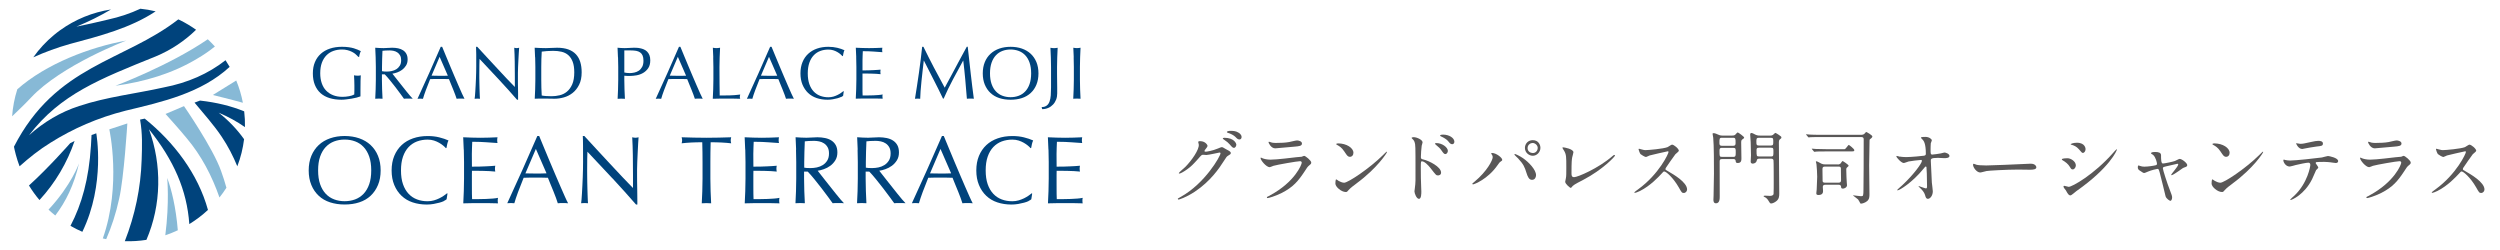 <?xml version="1.0" encoding="UTF-8"?><svg id="_レイヤー_2" xmlns="http://www.w3.org/2000/svg" xmlns:xlink="http://www.w3.org/1999/xlink" viewBox="0 0 650 65"><defs><style>.cls-1{fill:none;}.cls-2{fill:#87b9d6;}.cls-3{fill:#00437c;}.cls-4{fill:#595757;}.cls-5{clip-path:url(#clippath);}</style><clipPath id="clippath"><rect class="cls-1" width="650" height="65"/></clipPath></defs><g id="_レイヤー_2-2"><g class="cls-5"><path class="cls-2" d="M8.04,25.4c7.94-8.49,24.79-14.85,24.79-14.85-9.4,1.69-20.83,6.03-28.33,12.66-.74,2.32-1.18,4.67-1.35,7.03,1.51-1.47,3.01-2.83,4.89-4.84Z"/><path class="cls-2" d="M51.3,15.23c1.63-.94,3.14-1.99,4.57-3.14-.59-.65-1.2-1.28-1.85-1.88-10.08,6.89-24,12.09-24,12.09,7.43-1.02,14.79-3.15,21.28-7.07Z"/><path class="cls-2" d="M47.84,27.59l-4.8,2.04s3.75,4.14,5.48,6.28c3.87,4.58,6.59,9.85,8.54,15.43.64-.8,1.25-1.65,1.81-2.53-.41-1.45-.85-2.89-1.38-4.32-2.09-5.98-9.66-16.91-9.66-16.91Z"/><path class="cls-2" d="M62.99,26.67c.05.01.1.03.16.05-.38-1.99-.96-3.93-1.73-5.79l-6.09,3.77s5.46,1.34,7.66,1.98Z"/><path class="cls-2" d="M33.11,32.09l-4.69,1.54s3.23,14.48-1.69,28.36c.29.07.59.13.88.19,1.37-3.16,2.53-6.64,3.36-10.46,1.26-5.39,2.14-19.62,2.14-19.62Z"/><path class="cls-2" d="M42.99,61.17c1.11-.37,2.19-.81,3.24-1.3-.48-5.93-1.66-10.73-2.76-13.61,0,0,.62,6.26-.49,14.91Z"/><path class="cls-2" d="M12.61,54.5c.56.53,1.15,1.04,1.76,1.53,2.76-3.61,4.91-8.01,6.17-13.56,0,0-1.95,5.62-7.93,12.04Z"/><path class="cls-3" d="M40.46,2.95c-1.31-.32-2.64-.55-3.96-.68-2.59,1.21-5.4,2.16-8.46,2.83-2.7.68-5.44,1.25-8.18,1.83,3.09-1.28,6.12-2.75,9-4.47-4.76.72-9.3,2.57-13.23,5.4-.55.39-1.08.81-1.6,1.24-2.01,1.66-3.82,3.6-5.38,5.8,3.05-1.37,6.23-2.54,9.57-3.48,7.73-2.07,15.66-4.11,22.23-8.46Z"/><path class="cls-3" d="M32.6,28.79c9.69-2.32,19.7-4.58,27.11-11.4-.34-.59-.7-1.16-1.07-1.73-4.49,3.51-9.78,5.86-16.07,7.07-7.26,1.63-14.77,2.44-21.98,4.83-4.85,1.56-9.26,4.21-13.04,7.6,8.14-10.66,18.39-14.62,32.96-20.5,3.98-1.66,7.51-4.03,10.47-6.92-1.3-.92-2.69-1.76-4.16-2.49-.15-.08-.31-.14-.46-.21C32.13,16.08,14.54,16.87,3.63,38.14c.06.29.12.57.18.86.1.43.2.85.32,1.28.27,1,.59,1.99.96,2.96,2.51-2.25,5.14-4.34,8.02-6.12,5.89-3.7,12.37-6.53,19.5-8.33Z"/><path class="cls-3" d="M56.88,29.31c2.42,1.03,4.71,2.27,6.81,3.74.03-1.37-.04-2.74-.2-4.1-3.38-1.38-7.18-2.32-11.48-2.8l-1.43.53c2.42,2.92,5.07,5.88,7.06,8.87,1.65,2.46,2.97,5.03,4.06,7.69.89-2.31,1.47-4.68,1.76-7.05-1.85-2.59-4.07-4.91-6.59-6.88Z"/><path class="cls-3" d="M37.64,30.84l-1.22.25c.64,3.72.53,6.82.41,10.43-.23,7.35-1.74,14.45-4.38,21.19,1.89.06,3.77-.06,5.62-.35,3.93-9.15,4.03-19.49.68-28.73.01.02.02.02.02.02,6.41,8.02,9.83,15.77,10.45,24.61,1.72-1.05,3.35-2.28,4.85-3.68-2.61-9.45-8.88-17.64-16.43-23.73Z"/><path class="cls-3" d="M23.8,35.1s-.15,2.77-.15,2.77c-.55,8.69-2.38,15.23-5.33,20.85.54.31,1.08.6,1.64.88.48.24.96.46,1.45.67,6.05-12.44,3.62-25.61,3.62-25.61l-1.23.45Z"/><path class="cls-3" d="M18.23,37.25s-5.58,6.35-10.7,10.98c.81,1.32,1.72,2.59,2.73,3.78,4.09-4.41,7.22-9.73,9.13-15.36l-1.16.59Z"/><path class="cls-3" d="M80.95,40.52c.46-1.11,1.1-2.04,1.92-2.81.82-.77,1.81-1.35,2.96-1.75,1.15-.4,2.41-.6,3.77-.6s2.65.2,3.8.6c1.15.4,2.14.98,2.96,1.75.82.77,1.47,1.7,1.92,2.81.46,1.11.69,2.37.69,3.79s-.23,2.68-.69,3.78c-.46,1.11-1.1,2.04-1.92,2.81-.82.77-1.81,1.34-2.96,1.71-1.15.38-2.42.56-3.8.56s-2.62-.19-3.77-.56c-1.15-.37-2.14-.94-2.96-1.71-.82-.77-1.47-1.7-1.92-2.81-.46-1.11-.69-2.37-.69-3.78s.23-2.68.69-3.79ZM96,40.72c-.35-1.01-.84-1.84-1.46-2.5-.62-.66-1.36-1.15-2.2-1.46-.84-.32-1.75-.47-2.74-.47s-1.87.16-2.71.47c-.84.32-1.57.8-2.2,1.46-.62.66-1.11,1.49-1.46,2.5-.35,1.01-.52,2.2-.52,3.58s.17,2.58.52,3.58c.35,1.01.84,1.84,1.46,2.5.62.66,1.36,1.15,2.2,1.46.84.32,1.74.47,2.71.47s1.89-.16,2.74-.47c.84-.32,1.57-.8,2.2-1.46.62-.66,1.11-1.49,1.46-2.5.35-1.01.52-2.2.52-3.58s-.17-2.58-.52-3.58Z"/><path class="cls-3" d="M115.43,52.27c-.32.16-.72.3-1.17.42-.46.12-.97.24-1.54.34-.57.1-1.16.15-1.77.15-1.32,0-2.53-.19-3.65-.56-1.12-.37-2.08-.94-2.89-1.71-.81-.77-1.44-1.7-1.9-2.81-.46-1.11-.69-2.37-.69-3.78s.23-2.68.69-3.79c.46-1.11,1.1-2.04,1.92-2.81.82-.77,1.81-1.35,2.96-1.75,1.15-.4,2.41-.6,3.8-.6,1.1,0,2.1.11,3.01.34.91.22,1.71.5,2.41.81-.13.23-.24.55-.33.95-.08.4-.15.73-.2,1l-.15.05c-.17-.2-.4-.42-.7-.67s-.65-.49-1.05-.72c-.4-.23-.85-.43-1.35-.59-.5-.16-1.05-.24-1.65-.24-.98,0-1.9.16-2.74.47-.84.32-1.57.8-2.2,1.46-.62.66-1.11,1.49-1.46,2.5-.35,1.01-.52,2.2-.52,3.58s.17,2.58.52,3.58c.35,1.01.84,1.84,1.46,2.5.62.66,1.36,1.15,2.2,1.46.84.32,1.75.47,2.74.47.6,0,1.15-.08,1.66-.23.51-.15.97-.33,1.4-.54.42-.21.81-.43,1.15-.67.34-.24.63-.45.86-.64l.1.1-.23,1.47c-.15.13-.39.28-.71.44Z"/><path class="cls-3" d="M120.57,38.89c-.04-1.07-.09-2.13-.14-3.2.75.03,1.49.06,2.24.09.74.02,1.49.04,2.24.04s1.49-.01,2.22-.04,1.47-.05,2.22-.09c-.05.25-.08.5-.08.75s.02.5.08.75c-.53-.03-1.02-.07-1.46-.1-.44-.03-.91-.07-1.4-.1s-1.03-.06-1.61-.09c-.58-.02-1.28-.04-2.1-.04-.02.53-.04,1.04-.06,1.52-.02.48-.04,1.03-.04,1.65,0,.65,0,1.28.01,1.9,0,.62.01,1.08.01,1.4.73,0,1.39,0,1.97-.02.58-.02,1.12-.04,1.6-.06.48-.02.93-.05,1.34-.07.41-.02.79-.05,1.16-.09-.05.25-.08.51-.08.77,0,.25.03.5.08.75-.43-.05-.94-.09-1.51-.12-.57-.03-1.15-.05-1.72-.06-.57,0-1.12-.02-1.62-.02-.51,0-.91-.01-1.21-.01,0,.15,0,.31-.01.49s-.01.4-.01.66v2.47c0,.95,0,1.73.01,2.35s.02,1.08.04,1.4h1.75c.63,0,1.25-.01,1.86-.04s1.18-.06,1.72-.1c.54-.04,1.01-.1,1.41-.19-.03.12-.05.25-.06.39,0,.14-.01.27-.01.39,0,.27.02.48.08.65-.75-.03-1.5-.05-2.24-.05h-4.53c-.75,0-1.51.02-2.27.05.05-1.07.1-2.13.14-3.19s.06-2.14.06-3.24v-4.3c0-1.1-.02-2.18-.06-3.25Z"/><path class="cls-3" d="M147.67,52.85c-.23-.03-.45-.05-.66-.05h-1.32c-.21,0-.43.02-.66.05-.12-.38-.27-.84-.47-1.39-.2-.54-.42-1.11-.66-1.7-.24-.59-.49-1.19-.74-1.8-.25-.61-.48-1.19-.7-1.74-.53-.02-1.07-.03-1.62-.04s-1.1-.01-1.65-.01c-.52,0-1.02,0-1.52.01s-1.01.02-1.52.04c-.53,1.3-1.02,2.54-1.45,3.71-.43,1.17-.76,2.14-.97,2.91-.28-.03-.59-.05-.92-.05s-.64.02-.92.05c1.35-2.91,2.66-5.81,3.95-8.69,1.28-2.88,2.57-5.81,3.87-8.79h.48c.4.97.83,2.01,1.3,3.14s.94,2.26,1.42,3.41c.48,1.15.97,2.29,1.45,3.42.48,1.13.94,2.19,1.36,3.16.42.97.81,1.84,1.15,2.61s.62,1.35.84,1.75ZM136.6,45.08c.43,0,.88,0,1.35.02.47.02.92.02,1.35.02.47,0,.93,0,1.4-.01s.93-.02,1.4-.04l-2.77-6.35-2.72,6.35Z"/><path class="cls-3" d="M159.23,46.37c-2.17-2.32-4.33-4.63-6.5-6.93-.02.47-.03,1.09-.05,1.87-.02.78-.02,1.85-.02,3.2,0,.35,0,.78.01,1.3,0,.52.02,1.06.02,1.62,0,.57.02,1.14.04,1.72.02.58.03,1.12.05,1.62.02.5.03.94.05,1.31.02.37.03.63.05.76-.27-.03-.56-.05-.87-.05-.33,0-.64.02-.92.05.03-.17.07-.47.11-.92s.08-.99.11-1.61.07-1.3.11-2.04c.04-.73.07-1.47.1-2.2s.05-1.45.06-2.15c.02-.7.02-1.32.02-1.87,0-1.6,0-2.97-.01-4.12,0-1.15-.03-2.01-.06-2.57h.4c1.02,1.1,2.1,2.28,3.26,3.54,1.16,1.26,2.31,2.5,3.45,3.72,1.14,1.22,2.22,2.38,3.25,3.47,1.02,1.09,1.92,2.02,2.69,2.79v-3.4c0-1.75-.01-3.45-.04-5.11-.02-1.66-.08-3.22-.16-4.68.33.08.62.12.85.12.2,0,.47-.04.8-.12-.03.37-.07.92-.11,1.65s-.08,1.52-.12,2.35c-.04.83-.08,1.65-.11,2.45-.03.8-.05,1.44-.05,1.92v1.5c0,.57,0,1.16.01,1.77s.02,1.24.03,1.86c0,.62.02,1.21.02,1.75,0,.54.01,1.01.01,1.41v.82h-.35c-1.92-2.21-3.96-4.48-6.12-6.81Z"/><path class="cls-3" d="M182.57,36.99c-.43,0-.89,0-1.36.01-.47,0-.95.02-1.42.05-.47.03-.93.05-1.37.09-.44.03-.84.07-1.19.12.08-.3.12-.57.12-.8,0-.18-.04-.44-.12-.77,1.1.03,2.17.06,3.22.09s2.12.04,3.22.04,2.17-.01,3.22-.04,2.12-.05,3.22-.09c-.08.33-.12.6-.12.8,0,.22.04.47.12.77-.35-.05-.75-.09-1.19-.12s-.9-.06-1.37-.09c-.47-.02-.95-.04-1.42-.05-.47,0-.93-.01-1.36-.01-.05,1.72-.07,3.44-.07,5.17v4.3c0,1.1.02,2.18.06,3.25.04,1.07.09,2.12.14,3.15-.38-.03-.79-.05-1.22-.05s-.84.02-1.22.05c.05-1.03.1-2.08.14-3.15s.06-2.15.06-3.25v-4.3c0-1.73-.02-3.46-.07-5.17Z"/><path class="cls-3" d="M193.75,38.89c-.04-1.07-.09-2.13-.14-3.2.75.03,1.49.06,2.24.09.74.02,1.49.04,2.24.04s1.49-.01,2.22-.04,1.47-.05,2.22-.09c-.05.25-.08.5-.08.75s.02.5.08.75c-.53-.03-1.02-.07-1.46-.1-.44-.03-.91-.07-1.4-.1s-1.03-.06-1.61-.09c-.58-.02-1.28-.04-2.1-.04-.02.53-.04,1.04-.06,1.52-.02.48-.04,1.03-.04,1.65,0,.65,0,1.28.01,1.9,0,.62.01,1.08.01,1.4.73,0,1.39,0,1.97-.02.58-.02,1.12-.04,1.6-.06.48-.02.93-.05,1.34-.07.41-.02.79-.05,1.16-.09-.05.25-.08.51-.08.77,0,.25.03.5.08.75-.43-.05-.94-.09-1.51-.12-.57-.03-1.15-.05-1.72-.06-.57,0-1.12-.02-1.62-.02-.51,0-.91-.01-1.21-.01,0,.15,0,.31-.01.49s-.01.4-.01.66v2.47c0,.95,0,1.73.01,2.35s.02,1.08.04,1.4h1.75c.63,0,1.25-.01,1.86-.04s1.18-.06,1.72-.1c.54-.04,1.01-.1,1.41-.19-.03.12-.05.25-.06.39,0,.14-.01.27-.01.39,0,.27.02.48.08.65-.75-.03-1.5-.05-2.24-.05h-4.53c-.75,0-1.51.02-2.27.05.05-1.07.1-2.13.14-3.19s.06-2.14.06-3.24v-4.3c0-1.1-.02-2.18-.06-3.25Z"/><path class="cls-3" d="M206.99,38.92c-.04-1.06-.09-2.14-.14-3.24.48.03.96.06,1.42.09s.94.04,1.42.04.96-.02,1.42-.06.94-.06,1.42-.06c.7,0,1.37.07,2,.2.63.13,1.19.35,1.66.66.47.31.85.71,1.12,1.21.27.5.41,1.12.41,1.87,0,.8-.18,1.49-.54,2.06-.36.57-.8,1.05-1.31,1.42-.52.37-1.07.67-1.66.87-.59.21-1.13.35-1.61.41.2.25.47.6.82,1.05.35.45.74.95,1.17,1.49.43.54.88,1.11,1.35,1.7.47.59.92,1.16,1.35,1.7.43.54.84,1.04,1.22,1.49.38.45.69.79.92,1.02-.25-.03-.5-.05-.75-.05h-1.47c-.25,0-.49.02-.72.05-.25-.35-.63-.87-1.14-1.57-.51-.7-1.07-1.45-1.69-2.25s-1.25-1.59-1.89-2.39-1.23-1.46-1.76-2.01h-.95v1.82c0,1.1.02,2.18.06,3.25.04,1.07.09,2.12.14,3.15-.38-.03-.79-.05-1.22-.05s-.84.02-1.22.05c.05-1.03.1-2.08.14-3.15s.06-2.15.06-3.25v-4.3c0-1.1-.02-2.18-.06-3.24ZM209.86,43.68c.27.02.58.02.91.02.52,0,1.05-.06,1.61-.17.56-.12,1.07-.32,1.54-.61.47-.29.85-.68,1.16-1.17.31-.49.46-1.11.46-1.86,0-.65-.12-1.19-.36-1.61-.24-.42-.55-.76-.94-1.01-.38-.25-.8-.42-1.25-.51-.45-.09-.89-.14-1.32-.14-.58,0-1.07.01-1.45.04-.38.02-.71.05-.97.09-.03.92-.07,1.82-.1,2.72-.03.9-.05,1.8-.05,2.7v1.42c.23.05.49.08.76.1Z"/><path class="cls-3" d="M223,38.92c-.04-1.06-.09-2.14-.14-3.24.48.03.96.06,1.42.09s.94.04,1.42.04.96-.02,1.42-.06.94-.06,1.42-.06c.7,0,1.37.07,2,.2.63.13,1.19.35,1.66.66.47.31.85.71,1.12,1.21.27.5.41,1.12.41,1.87,0,.8-.18,1.49-.54,2.06-.36.57-.8,1.05-1.31,1.42-.52.37-1.07.67-1.66.87-.59.21-1.13.35-1.61.41.2.25.47.6.82,1.05.35.45.74.95,1.17,1.49.43.54.88,1.11,1.35,1.7.47.59.92,1.16,1.35,1.7.43.54.84,1.04,1.22,1.49.38.45.69.79.92,1.02-.25-.03-.5-.05-.75-.05h-1.47c-.25,0-.49.02-.72.05-.25-.35-.63-.87-1.14-1.57-.51-.7-1.07-1.45-1.69-2.25s-1.25-1.59-1.89-2.39-1.23-1.46-1.76-2.01h-.95v1.82c0,1.1.02,2.18.06,3.25.04,1.07.09,2.12.14,3.15-.38-.03-.79-.05-1.22-.05s-.84.02-1.22.05c.05-1.03.1-2.08.14-3.15s.06-2.15.06-3.25v-4.3c0-1.1-.02-2.18-.06-3.24ZM225.88,43.68c.27.02.58.02.91.02.52,0,1.05-.06,1.61-.17.56-.12,1.07-.32,1.54-.61.47-.29.85-.68,1.16-1.17.31-.49.46-1.11.46-1.86,0-.65-.12-1.19-.36-1.61-.24-.42-.55-.76-.94-1.01-.38-.25-.8-.42-1.25-.51-.45-.09-.89-.14-1.32-.14-.58,0-1.07.01-1.45.04-.38.02-.71.05-.97.09-.03.92-.07,1.82-.1,2.72-.03.9-.05,1.8-.05,2.7v1.42c.23.05.49.08.76.1Z"/><path class="cls-3" d="M252.87,52.85c-.23-.03-.45-.05-.66-.05h-1.32c-.21,0-.43.02-.66.05-.12-.38-.27-.84-.47-1.39-.2-.54-.42-1.11-.66-1.7-.24-.59-.49-1.19-.74-1.8-.25-.61-.48-1.19-.7-1.74-.53-.02-1.07-.03-1.62-.04s-1.1-.01-1.65-.01c-.52,0-1.02,0-1.52.01s-1.01.02-1.52.04c-.53,1.3-1.02,2.54-1.45,3.71-.43,1.17-.76,2.14-.97,2.91-.28-.03-.59-.05-.92-.05s-.64.02-.92.05c1.35-2.91,2.66-5.81,3.95-8.69,1.28-2.88,2.57-5.81,3.87-8.79h.48c.4.97.83,2.01,1.3,3.14s.94,2.26,1.42,3.41c.48,1.15.97,2.29,1.45,3.42.48,1.13.94,2.19,1.36,3.16.42.97.81,1.84,1.15,2.61s.62,1.35.84,1.75ZM241.8,45.08c.43,0,.88,0,1.35.02.47.02.92.02,1.35.02.47,0,.93,0,1.4-.01s.93-.02,1.4-.04l-2.77-6.35-2.72,6.35Z"/><path class="cls-3" d="M267.45,52.27c-.32.16-.72.3-1.17.42-.46.12-.97.24-1.54.34-.57.1-1.16.15-1.77.15-1.32,0-2.53-.19-3.65-.56-1.12-.37-2.08-.94-2.89-1.71-.81-.77-1.44-1.7-1.9-2.81-.46-1.11-.69-2.37-.69-3.78s.23-2.68.69-3.79c.46-1.11,1.1-2.04,1.92-2.81.82-.77,1.81-1.35,2.96-1.75,1.15-.4,2.41-.6,3.8-.6,1.1,0,2.1.11,3.01.34.91.22,1.71.5,2.41.81-.13.23-.24.55-.33.95-.08.4-.15.73-.2,1l-.15.05c-.17-.2-.4-.42-.7-.67s-.65-.49-1.05-.72c-.4-.23-.85-.43-1.35-.59-.5-.16-1.05-.24-1.65-.24-.98,0-1.9.16-2.74.47-.84.32-1.57.8-2.2,1.46-.62.66-1.11,1.49-1.46,2.5-.35,1.01-.52,2.2-.52,3.58s.17,2.58.52,3.58c.35,1.01.84,1.84,1.46,2.5.62.66,1.36,1.15,2.2,1.46.84.32,1.75.47,2.74.47.6,0,1.15-.08,1.66-.23.51-.15.97-.33,1.4-.54.42-.21.81-.43,1.15-.67.34-.24.63-.45.86-.64l.1.1-.23,1.47c-.15.13-.39.28-.71.44Z"/><path class="cls-3" d="M272.59,38.89c-.04-1.07-.09-2.13-.14-3.2.75.03,1.49.06,2.24.09.74.02,1.49.04,2.24.04s1.49-.01,2.22-.04,1.47-.05,2.22-.09c-.05.25-.08.5-.08.75s.02.5.08.75c-.53-.03-1.02-.07-1.46-.1-.44-.03-.91-.07-1.4-.1s-1.03-.06-1.61-.09c-.58-.02-1.28-.04-2.1-.04-.02.53-.04,1.04-.06,1.52-.02.48-.04,1.03-.04,1.65,0,.65,0,1.28.01,1.9,0,.62.01,1.08.01,1.4.73,0,1.39,0,1.97-.02.58-.02,1.12-.04,1.6-.06.48-.02.93-.05,1.34-.07.41-.02.79-.05,1.16-.09-.05.25-.08.51-.08.77,0,.25.03.5.08.75-.43-.05-.94-.09-1.51-.12-.57-.03-1.15-.05-1.72-.06-.57,0-1.12-.02-1.62-.02-.51,0-.91-.01-1.21-.01,0,.15,0,.31-.01.49s-.01.4-.01.66v2.47c0,.95,0,1.73.01,2.35s.02,1.08.04,1.4h1.75c.63,0,1.25-.01,1.86-.04s1.18-.06,1.72-.1c.54-.04,1.01-.1,1.41-.19-.03.12-.05.25-.06.39,0,.14-.01.27-.01.39,0,.27.02.48.08.65-.75-.03-1.5-.05-2.24-.05h-4.53c-.75,0-1.51.02-2.27.05.05-1.07.1-2.13.14-3.19s.06-2.14.06-3.24v-4.3c0-1.1-.02-2.18-.06-3.25Z"/><path class="cls-3" d="M92.45,14.07c-.29-.23-.61-.43-.97-.61s-.75-.32-1.18-.43c-.43-.11-.89-.16-1.38-.16-.8,0-1.54.12-2.23.37-.69.24-1.29.62-1.8,1.13-.51.51-.91,1.15-1.2,1.93-.29.78-.43,1.7-.43,2.77,0,.94.13,1.79.39,2.55s.63,1.4,1.13,1.92,1.1.92,1.82,1.21c.71.28,1.52.43,2.42.43.27,0,.55-.01.85-.04.3-.03.58-.06.86-.12.28-.05.53-.12.77-.19.24-.08.44-.17.61-.27.01-.39.02-.77.03-1.16s0-.78,0-1.18c0-.45,0-.9-.03-1.35-.02-.45-.04-.88-.07-1.29.32.06.63.1.93.1.14,0,.28,0,.42-.02.14-.01.28-.04.41-.08-.03.3-.05.76-.06,1.4-.01.64-.02,1.48-.02,2.52,0,.26,0,.52,0,.78,0,.26,0,.52,0,.78-.27.1-.61.21-1.01.32-.41.11-.84.2-1.29.27-.46.07-.91.14-1.37.19-.46.06-.87.09-1.25.09-1.15,0-2.18-.14-3.1-.42-.92-.28-1.7-.71-2.35-1.28-.64-.58-1.14-1.3-1.49-2.16s-.52-1.86-.52-2.99.18-2.07.54-2.93c.36-.86.87-1.58,1.53-2.17s1.45-1.04,2.39-1.35c.93-.31,1.97-.46,3.1-.46.66,0,1.24.04,1.75.11.51.07.96.16,1.35.28.39.12.74.24,1.03.37.3.13.56.25.79.37-.1.18-.2.41-.28.7-.08.28-.14.55-.16.79h-.23c-.19-.23-.43-.46-.72-.7Z"/><path class="cls-3" d="M97.67,14.91c-.03-.82-.07-1.65-.11-2.5.37.03.74.05,1.1.07.36.02.73.03,1.1.03s.74-.02,1.1-.05c.36-.03.73-.05,1.1-.05.54,0,1.06.05,1.55.15.49.1.92.27,1.28.51.37.24.66.55.87.94s.32.87.32,1.45c0,.62-.14,1.15-.42,1.59-.28.44-.62.81-1.01,1.1-.4.29-.83.52-1.28.68-.46.16-.87.27-1.25.32.15.19.37.46.64.81.27.35.57.73.91,1.15.33.42.68.86,1.04,1.31.36.46.71.9,1.04,1.31s.65.8.95,1.15.53.61.71.79c-.19-.03-.39-.04-.58-.04h-1.14c-.19,0-.38.01-.56.04-.19-.27-.49-.68-.88-1.22s-.83-1.12-1.3-1.74-.96-1.23-1.46-1.84c-.5-.61-.95-1.13-1.36-1.55h-.73v1.41c0,.85.02,1.69.05,2.51s.07,1.64.11,2.43c-.3-.03-.61-.04-.95-.04s-.65.01-.95.04c.04-.8.07-1.61.11-2.43.03-.82.05-1.66.05-2.51v-3.32c0-.85-.02-1.68-.05-2.5ZM99.89,18.59c.21.01.45.02.71.02.4,0,.81-.04,1.25-.14.43-.09.83-.25,1.19-.47s.66-.53.9-.91c.24-.38.36-.86.36-1.44,0-.5-.09-.92-.28-1.25-.19-.33-.43-.59-.72-.78-.3-.19-.62-.33-.97-.4-.35-.07-.69-.11-1.02-.11-.45,0-.82,0-1.12.03-.3.02-.55.04-.75.07-.03.71-.05,1.41-.08,2.11-.03.7-.04,1.39-.04,2.09v1.1c.18.04.38.06.59.08Z"/><path class="cls-3" d="M120.76,25.68c-.18-.03-.35-.04-.51-.04h-1.02c-.16,0-.33.01-.51.04-.09-.3-.21-.65-.37-1.07s-.33-.86-.51-1.31c-.19-.46-.38-.92-.57-1.39-.19-.47-.37-.92-.54-1.34-.41-.01-.83-.02-1.26-.03s-.85,0-1.27,0c-.4,0-.79,0-1.18,0s-.78.02-1.18.03c-.41,1-.79,1.96-1.12,2.87-.34.91-.59,1.66-.75,2.25-.22-.03-.46-.04-.71-.04s-.5.01-.71.04c1.04-2.25,2.06-4.49,3.05-6.72.99-2.23,1.99-4.49,2.99-6.8h.37c.31.75.64,1.56,1,2.42.36.87.73,1.75,1.1,2.64.37.89.75,1.77,1.12,2.65.37.88.72,1.69,1.05,2.44.33.75.62,1.43.89,2.02.26.59.48,1.04.65,1.35ZM112.2,19.67c.33,0,.68,0,1.04.02.36.01.71.02,1.04.02.36,0,.72,0,1.08,0,.36,0,.72-.02,1.08-.03l-2.14-4.91-2.1,4.91Z"/><path class="cls-3" d="M129.7,20.67c-1.67-1.8-3.35-3.58-5.02-5.36-.01.36-.03.84-.04,1.45-.01.61-.02,1.43-.02,2.47,0,.27,0,.61,0,1s.01.82.02,1.26c0,.44.02.88.03,1.33.01.45.03.87.04,1.26s.03.72.04,1.01c.01.29.03.49.04.59-.21-.03-.43-.04-.68-.04-.26,0-.5.01-.71.04.03-.13.05-.37.09-.71.03-.35.06-.76.09-1.25s.05-1.01.09-1.57c.03-.57.06-1.13.08-1.7.02-.57.04-1.12.05-1.66s.02-1.02.02-1.45c0-1.24,0-2.3,0-3.19s-.02-1.55-.05-1.99h.31c.79.85,1.63,1.76,2.52,2.73.89.97,1.78,1.93,2.67,2.88.88.95,1.72,1.84,2.51,2.69s1.48,1.56,2.08,2.15v-2.63c0-1.35,0-2.67-.03-3.95-.02-1.28-.06-2.49-.13-3.62.26.06.48.1.66.1.15,0,.36-.03.62-.1-.03.28-.06.71-.09,1.27-.03.57-.06,1.17-.1,1.82-.03.64-.06,1.27-.09,1.89s-.04,1.11-.04,1.49v1.16c0,.44,0,.9,0,1.37,0,.48.01.96.02,1.44s.01.93.02,1.35c0,.42,0,.78,0,1.09v.64h-.27c-1.48-1.71-3.06-3.47-4.73-5.26Z"/><path class="cls-3" d="M139.12,14.91c-.03-.82-.07-1.65-.11-2.5.49.03.98.05,1.46.07.48.02.97.03,1.46.03s.98-.02,1.46-.05.97-.05,1.46-.05c1.13,0,2.1.15,2.91.44s1.46.72,1.98,1.27c.51.55.89,1.22,1.13,2.01s.36,1.68.36,2.67c0,1.29-.22,2.37-.67,3.25-.44.88-1.01,1.59-1.7,2.13-.69.54-1.45.92-2.28,1.15-.83.23-1.63.34-2.39.34-.44,0-.87,0-1.29-.02-.42-.01-.86-.02-1.29-.02h-1.29c-.43,0-.86.01-1.29.04.04-.8.07-1.61.11-2.43.03-.82.05-1.66.05-2.51v-3.32c0-.85-.02-1.68-.05-2.5ZM140.86,24.83c.27.06.64.11,1.1.14.46.03.94.05,1.43.05.71,0,1.42-.08,2.12-.25s1.34-.48,1.9-.95c.56-.46,1.02-1.1,1.37-1.9.35-.8.53-1.84.53-3.12,0-1.12-.14-2.04-.42-2.76-.28-.72-.66-1.29-1.14-1.71s-1.06-.71-1.73-.87-1.4-.24-2.2-.24c-.58,0-1.12.02-1.62.06-.5.04-.95.08-1.35.14-.04.62-.07,1.27-.09,1.94-.02.68-.03,1.36-.03,2.06v3.32c0,1.39.04,2.76.12,4.1Z"/><path class="cls-3" d="M160.67,14.91c-.03-.82-.07-1.65-.11-2.5.31.03.62.05.94.07.32.02.63.03.94.03.15,0,.34,0,.56-.02.22-.01.44-.02.67-.03s.44-.02.65-.03c.21-.01.38-.02.52-.02.19,0,.43,0,.71.02.28.01.58.05.9.12.32.06.63.16.94.29.31.13.59.32.84.56.25.24.45.55.61.92.15.37.23.82.23,1.36,0,.85-.18,1.54-.55,2.07-.37.53-.82.94-1.35,1.24-.53.3-1.1.5-1.7.6-.6.1-1.13.15-1.59.15-.3,0-.57,0-.81,0-.24,0-.5-.02-.75-.05v1.06c0,.85.02,1.69.05,2.51s.07,1.64.11,2.43c-.3-.03-.61-.04-.95-.04s-.65.01-.95.04c.04-.8.07-1.61.11-2.43.03-.82.05-1.66.05-2.51v-3.32c0-.85-.02-1.68-.05-2.5ZM163.68,19.01c.4,0,.81-.05,1.24-.14.42-.09.81-.25,1.17-.49.35-.24.64-.57.87-.99.23-.42.34-.96.34-1.61,0-.55-.08-1-.23-1.35-.15-.35-.37-.62-.65-.81-.28-.19-.62-.33-1.01-.4-.4-.07-.85-.11-1.35-.11h-1.74v5.74c.44.1.9.15,1.37.15Z"/><path class="cls-3" d="M182.7,25.68c-.18-.03-.35-.04-.51-.04h-1.02c-.16,0-.33.01-.51.04-.09-.3-.21-.65-.37-1.07s-.33-.86-.51-1.31c-.19-.46-.38-.92-.57-1.39-.19-.47-.37-.92-.54-1.34-.41-.01-.83-.02-1.26-.03s-.85,0-1.27,0c-.4,0-.79,0-1.18,0s-.78.02-1.18.03c-.41,1-.79,1.96-1.12,2.87-.34.91-.59,1.66-.75,2.25-.22-.03-.46-.04-.71-.04s-.5.01-.71.04c1.04-2.25,2.06-4.49,3.05-6.72.99-2.23,1.99-4.49,2.99-6.8h.37c.31.75.64,1.56,1,2.42.36.87.73,1.75,1.1,2.64.37.89.75,1.77,1.12,2.65.37.88.72,1.69,1.05,2.44.33.75.62,1.43.89,2.02.26.59.48,1.04.65,1.35ZM174.14,19.67c.33,0,.68,0,1.04.02.36.01.71.02,1.04.02.36,0,.72,0,1.08,0,.36,0,.72-.02,1.08-.03l-2.14-4.91-2.1,4.91Z"/><path class="cls-3" d="M185.45,14.91c-.03-.82-.07-1.65-.11-2.5.17.03.33.05.48.07.15.02.31.03.46.03s.31,0,.46-.03c.15-.02.32-.04.48-.07-.04.85-.07,1.68-.11,2.5-.03.82-.05,1.65-.05,2.5,0,1.62,0,3.03.02,4.22.01,1.19.03,2.26.04,3.2.91,0,1.79,0,2.63-.03.84-.02,1.74-.09,2.7-.22-.06.23-.1.43-.1.58,0,.14.03.32.1.52-.59-.03-1.18-.04-1.78-.04h-3.56c-.57,0-1.17.01-1.79.04.04-.8.07-1.61.11-2.43.03-.82.05-1.66.05-2.51v-3.32c0-.85-.02-1.68-.05-2.5Z"/><path class="cls-3" d="M206.4,25.68c-.18-.03-.35-.04-.51-.04h-1.02c-.16,0-.33.01-.51.04-.09-.3-.21-.65-.37-1.07s-.33-.86-.51-1.31c-.19-.46-.38-.92-.57-1.39-.19-.47-.37-.92-.54-1.34-.41-.01-.83-.02-1.26-.03s-.85,0-1.27,0c-.4,0-.79,0-1.18,0s-.78.02-1.18.03c-.41,1-.79,1.96-1.12,2.87-.34.91-.59,1.66-.75,2.25-.22-.03-.46-.04-.71-.04s-.5.01-.71.04c1.04-2.25,2.06-4.49,3.05-6.72.99-2.23,1.99-4.49,2.99-6.8h.37c.31.75.64,1.56,1,2.42.36.87.73,1.75,1.1,2.64.37.89.75,1.77,1.12,2.65.37.88.72,1.69,1.05,2.44.33.75.62,1.43.89,2.02.26.59.48,1.04.65,1.35ZM197.84,19.67c.33,0,.68,0,1.04.02.36.01.71.02,1.04.02.36,0,.72,0,1.08,0,.36,0,.72-.02,1.08-.03l-2.14-4.91-2.1,4.91Z"/><path class="cls-3" d="M218.64,25.22c-.25.12-.55.23-.91.33-.35.1-.75.18-1.19.26-.44.08-.9.12-1.37.12-1.02,0-1.96-.14-2.82-.43-.86-.29-1.61-.73-2.23-1.32-.62-.59-1.11-1.32-1.47-2.17-.35-.86-.53-1.83-.53-2.93s.18-2.07.53-2.93c.35-.86.85-1.58,1.49-2.17.64-.59,1.4-1.04,2.29-1.35s1.87-.46,2.94-.46c.85,0,1.63.09,2.33.26.7.17,1.32.38,1.86.63-.1.18-.19.42-.25.73-.06.31-.12.57-.15.77l-.12.04c-.13-.15-.31-.33-.54-.52-.23-.19-.5-.38-.81-.56s-.66-.33-1.04-.45c-.39-.12-.81-.18-1.27-.18-.76,0-1.47.12-2.12.37-.65.24-1.22.62-1.7,1.13s-.86,1.15-1.13,1.93-.41,1.7-.41,2.77.14,1.99.41,2.77c.27.78.65,1.42,1.13,1.93s1.05.89,1.7,1.13c.65.24,1.35.37,2.12.37.46,0,.89-.06,1.28-.17.39-.12.75-.25,1.08-.42.33-.16.62-.33.89-.52.26-.19.49-.35.67-.49l.08.08-.17,1.14c-.12.1-.3.22-.55.34Z"/><path class="cls-3" d="M222.62,14.88c-.03-.82-.07-1.65-.11-2.47.58.03,1.16.05,1.73.07.57.02,1.15.03,1.73.03s1.15,0,1.72-.03c.57-.02,1.14-.04,1.72-.07-.04.19-.06.39-.06.58s.02.39.06.58c-.41-.03-.79-.05-1.13-.08s-.7-.05-1.08-.08-.8-.05-1.25-.07c-.45-.02-.99-.03-1.62-.03-.01.41-.03.8-.05,1.18-.02.37-.03.8-.03,1.27,0,.5,0,.99,0,1.47,0,.48,0,.84,0,1.08.57,0,1.08,0,1.53-.02s.86-.03,1.24-.05c.37-.02.72-.04,1.03-.06.32-.02.61-.04.9-.07-.04.19-.06.39-.06.6,0,.19.02.39.06.58-.33-.04-.72-.07-1.17-.1-.44-.03-.89-.04-1.33-.05-.44,0-.86-.01-1.26-.02-.39,0-.71,0-.94,0,0,.12,0,.24,0,.38s0,.31,0,.51v1.91c0,.73,0,1.34,0,1.82,0,.48.02.84.03,1.08h1.35c.49,0,.97,0,1.44-.03.47-.02.91-.04,1.33-.08s.78-.08,1.09-.15c-.03.09-.04.19-.05.3,0,.11,0,.21,0,.3,0,.21.02.37.06.5-.58-.03-1.16-.04-1.73-.04h-3.51c-.58,0-1.17.01-1.76.04.04-.82.07-1.65.11-2.46.03-.82.05-1.65.05-2.5v-3.32c0-.85-.02-1.69-.05-2.51Z"/><path class="cls-3" d="M242.78,17.49c.91,1.73,1.86,3.5,2.85,5.31.13-.24.31-.6.56-1.05.24-.46.53-.98.85-1.57s.67-1.23,1.03-1.92c.37-.69.74-1.39,1.12-2.1.38-.71.76-1.4,1.13-2.09s.72-1.32,1.04-1.91h.25c.14,1.24.27,2.43.4,3.58.12,1.15.25,2.29.38,3.4.13,1.11.26,2.21.39,3.3.13,1.09.27,2.17.42,3.24-.15-.03-.31-.04-.45-.04h-.91c-.15,0-.3.01-.45.04-.14-1.71-.28-3.37-.42-4.98-.14-1.61-.32-3.25-.52-4.93h-.04c-.89,1.62-1.76,3.24-2.62,4.84s-1.67,3.28-2.44,5.03h-.17c-.77-1.62-1.58-3.25-2.42-4.88-.84-1.63-1.69-3.29-2.54-4.99h-.04c-.09.8-.19,1.66-.3,2.6-.11.93-.21,1.85-.3,2.76-.09.91-.17,1.76-.23,2.57-.06.81-.1,1.47-.1,1.98-.21-.03-.43-.04-.68-.04s-.47.01-.68.04c.17-1.04.34-2.14.52-3.3.18-1.16.35-2.32.52-3.5.17-1.17.32-2.33.46-3.47s.26-2.22.37-3.25h.33c.89,1.83,1.79,3.61,2.69,5.33Z"/><path class="cls-3" d="M256.05,16.15c.35-.86.85-1.58,1.49-2.17.64-.59,1.4-1.04,2.29-1.35s1.86-.46,2.92-.46,2.05.15,2.94.46,1.65.76,2.29,1.35c.64.59,1.13,1.32,1.49,2.17.35.86.53,1.83.53,2.93s-.18,2.07-.53,2.93c-.35.86-.85,1.58-1.49,2.17-.64.59-1.4,1.03-2.29,1.32-.89.29-1.87.43-2.94.43s-2.03-.14-2.92-.43c-.89-.29-1.65-.73-2.29-1.32-.64-.59-1.13-1.32-1.49-2.17-.35-.86-.53-1.83-.53-2.93s.18-2.07.53-2.93ZM267.69,16.3c-.27-.78-.65-1.42-1.13-1.93s-1.05-.89-1.7-1.13c-.65-.24-1.36-.37-2.12-.37s-1.45.12-2.1.37c-.65.24-1.22.62-1.7,1.13s-.86,1.15-1.13,1.93-.41,1.7-.41,2.77.14,1.99.41,2.77c.27.78.65,1.42,1.13,1.93s1.05.89,1.7,1.13c.65.24,1.35.37,2.1.37s1.46-.12,2.12-.37c.65-.24,1.22-.62,1.7-1.13s.86-1.15,1.13-1.93c.27-.78.41-1.7.41-2.77s-.14-1.99-.41-2.77Z"/><path class="cls-3" d="M272.15,27.45c.32-.25.57-.6.73-1.05.17-.45.27-.99.32-1.6.04-.62.07-1.31.07-2.07v-5.31c0-.85-.02-1.68-.05-2.5-.03-.82-.07-1.65-.11-2.5.17.03.33.05.48.07.15.02.31.03.46.03s.31,0,.46-.03c.15-.02.32-.04.48-.07-.04.85-.07,1.68-.11,2.5-.03.82-.05,1.65-.05,2.5,0,.58,0,1.18,0,1.8s.01,1.23.02,1.83c0,.6.01,1.18.02,1.73s0,1.06,0,1.53c0,.58-.09,1.11-.28,1.59-.19.48-.45.91-.8,1.28s-.76.67-1.25.88-1.01.32-1.57.32l-.15-.54c.54,0,.97-.13,1.29-.38Z"/><path class="cls-3" d="M279.17,14.91c-.03-.82-.07-1.65-.11-2.5.17.03.33.05.48.07.15.02.31.03.46.03s.31,0,.46-.03c.15-.02.32-.04.48-.07-.04.85-.07,1.68-.11,2.5-.03.82-.05,1.65-.05,2.5v3.32c0,.85.02,1.69.05,2.51s.07,1.64.11,2.43c-.3-.03-.61-.04-.95-.04s-.65.01-.95.04c.04-.8.07-1.61.11-2.43.03-.82.05-1.66.05-2.51v-3.32c0-.85-.02-1.68-.05-2.5Z"/><path class="cls-4" d="M311.55,36.91c0-.21.29-.21.46-.21,1.47,0,1.95,1.09,1.95,1.18,0,.25-.21.52-.63,1.05-.1.15-.17.23-.17.34,0,.17.25.17.34.17.21,0,1.76-.23,3.19-.84.25-.1.76-.34.99-.34.19,0,.29.06,1.15.57.13.06.67.36.78.42.23.15.4.36.4.52,0,.29-.15.38-.84.8-.23.15-.31.27-1.05,1.41-1.07,1.68-3.34,5.12-7.52,7.89-2.31,1.51-4.05,2.02-4.18,2.02-.1,0-.19-.08-.19-.19,0-.08.06-.13.71-.48,6.4-3.53,10.39-10.69,10.39-11.34,0-.19-.17-.23-.23-.23-.04,0-2.94.65-3.44.65-.13,0-.69-.06-.82-.06-.4,0-.44.04-1.32,1.05-1.28,1.43-1.81,1.97-2.86,2.73-.86.63-1.76,1.11-2.02,1.11-.1,0-.15-.06-.15-.13,0-.15,1.41-1.32,1.66-1.57,1.7-1.7,3.7-4.6,3.53-5.86-.02-.1-.15-.57-.15-.65ZM321.44,37.62c0,.36-.25.82-.61.82-.29,0-.46-.13-1.11-.9-.42-.48-.63-.63-1.49-1.24-.1-.06-.31-.21-.31-.29s.17-.19.36-.19c2.69,0,3.17,1.55,3.17,1.81ZM321.95,34.45c.86.5.86.99.86,1.2,0,.31-.21.61-.52.61-.44,0-.65-.21-1.11-.69-.34-.36-1.22-.84-1.93-1.03-.21-.06-.27-.17-.27-.23,0-.17.55-.29.76-.29.82,0,1.51,0,2.23.44Z"/><path class="cls-4" d="M330.18,50.81c6.55-3.53,8.27-8.06,8.27-8.5,0-.25-.15-.4-.44-.4-.71,0-5.98.92-6.91,1.2-.15.04-.82.36-.97.36-.9,0-2.39-1.81-2.39-2.39,0-.06.06-.1.13-.1s.31.15.38.17c.4.17,1.2.36,2.08.36,1.72,0,5.9-.55,6.68-.63.04,0,1.43-.13,1.45-.13.1-.04.5-.23.61-.23.36,0,1.85,1.24,1.85,1.72,0,.31-.08.4-.57.8-.36.29-.57.61-1.13,1.49-1.66,2.52-2.96,4.09-5.92,5.61-1.87.94-3.53,1.36-3.72,1.36-.17,0-.19-.13-.19-.17s.02-.1.04-.13c.04-.04.63-.31.76-.38ZM330.7,37.08c.34.08.82.08,1.11.08.99,0,2.37-.04,3.36-.23.31-.06,1.76-.42,2.06-.42.36,0,1.28.19,1.28.8,0,.65-.73.71-1.95.82-.34.04-4.85.44-5,.44-1.11,0-1.74-1.43-1.74-1.57,0-.1.04-.15.13-.15.13,0,.63.21.76.23Z"/><path class="cls-4" d="M352.71,47.68c-.55.4-1.62,1.2-2.06,1.72-.4.48-.44.52-.76.52-1.13,0-2.69-1.34-2.69-2.18,0-.15.02-1.11.21-1.11.08,0,.55.36.63.4.27.17.97.48,1.43.48,1.03,0,6.59-3.72,10.08-7.16.34-.34.92-.92.97-.92s.1.06.1.1c0,.19-2.46,4.12-7.92,8.15ZM350.99,40.77c-.57,0-.78-.34-1.47-1.39-.71-1.07-1.32-1.39-1.91-1.72-.08-.04-.19-.1-.19-.19s.17-.19.46-.19c2.25,0,4.01,1.2,4.01,2.44,0,.63-.36,1.05-.9,1.05Z"/><path class="cls-4" d="M367.6,35.67c.76,0,2.27.67,2.27,1.34,0,.15-.21.76-.23.88-.1.52-.21,2.37-.21,2.94,0,.44.1.52.69.65,1.34.31,4.56,1.85,4.56,3.4,0,.65-.61.73-.78.73-.5,0-.52-.04-1.97-1.91-.59-.76-1.57-1.76-2.23-1.76-.23,0-.29,0-.29,1.55,0,2.23.02,3.34.1,5.23.02.23.04.76.04,1.07,0,.5,0,1.91-.61,1.91-.65,0-1.18-1.43-1.18-1.97,0-.08.08-.52.08-.61.25-1.89.19-2.29.19-4.87,0-6.21,0-6.68-.25-7.35-.17-.44-.38-.63-.73-.97-.02-.02-.04-.06-.04-.08.04-.17.57-.19.59-.19ZM376.44,39.26c0,.27-.23.8-.65.8-.31,0-.5-.21-1.05-1.01-.36-.52-.59-.71-1.36-1.36-.08-.06-.29-.25-.29-.34,0-.1.19-.15.38-.15,1.49,0,2.98,1.11,2.98,2.06ZM378.14,36.87c0,.23-.17.63-.55.63-.46,0-.71-.34-1.09-.82-.29-.38-1.13-.92-1.81-1.2-.21-.08-.27-.19-.27-.23,0-.13.25-.25.8-.25,1.51,0,2.92.84,2.92,1.87Z"/><path class="cls-4" d="M387.87,40.19c-.13-.19-.15-.23-.15-.29,0-.1.08-.13.19-.13,1.11,0,2.67,1.24,2.67,1.78,0,.19-.1.25-.38.44-.31.19-.44.4-.86.99-2.54,3.63-6.07,4.96-6.36,4.96-.13,0-.17-.1-.17-.15,0-.08.06-.15.59-.57,3.23-2.69,4.7-5.58,4.7-6.34,0-.34-.1-.5-.23-.69ZM393.89,40.04c.1,0,1.05.38,2.1,1.09,1.49,1.03,3.38,3,3.38,4.41,0,.31-.15,1.22-1.05,1.22-.76,0-1.11-.76-1.45-1.85-.46-1.47-.73-2.18-2.18-3.74-.15-.15-.94-.88-.94-.94,0-.1.04-.19.15-.19ZM400.51,38.44c0,1.11-.92,2.06-1.99,2.06-.97,0-2.04-.8-2.04-2.04,0-1.07.8-2.02,2.04-2.02,1.53,0,1.99,1.28,1.99,1.99ZM397.17,38.51c0,.88.78,1.28,1.36,1.28.9,0,1.28-.8,1.28-1.3,0-.8-.76-1.32-1.34-1.32-.48,0-1.3.42-1.3,1.34Z"/><path class="cls-4" d="M408.76,41c-.08.44-.17.99-.17,3.95,0,.61,0,1.11.69,1.11.9,0,6.28-2.27,9.97-5.48.29-.25.34-.29.48-.29.1,0,.17.08.17.17,0,.21-3.11,3.61-8.25,6.3-2.44,1.26-2.6,1.39-3.04,1.93-.1.15-.15.17-.23.17-.17,0-1.43-1.03-1.43-1.6,0-.1.17-.94.19-.99.1-.48.1-1.26.1-2.71,0-2.77,0-3.34-.55-4.33-.08-.13-.46-.69-.46-.82,0-.08.13-.1.21-.1.23,0,2.65.42,2.65,1.28,0,.17-.29,1.18-.34,1.41Z"/><path class="cls-4" d="M433.56,39.35c-.15,0-4.56,1.03-4.66,1.07-.15.04-.8.4-.94.4-.31,0-1.3-.63-1.43-.76-.15-.15-.5-1.07-.5-1.22,0-.1.02-.17.13-.17.02,0,.48.13.55.15.65.19.9.21,1.11.21.71,0,4.66-.34,5.75-.78.19-.08.97-.65,1.15-.65.5,0,1.78,1.07,1.78,1.6,0,.19-.78.76-.9.9-.42.5-2.08,2.96-2.41,3.44-.08.1-.17.25-.17.42,0,.19.04.23.92.71.94.55,4.7,2.67,4.7,4.58,0,.48-.38.92-.86.92s-.57-.15-1.3-1.45c-1.45-2.54-3.3-4.14-3.76-4.14-.21,0-.27.06-.73.59-.73.78-2.88,3.13-5.61,4.49-.57.27-1.13.48-1.3.48-.04,0-.15,0-.15-.13,0-.08.84-.69.97-.78,5.48-3.97,7.98-9.41,7.92-9.74-.04-.17-.21-.17-.25-.17Z"/><path class="cls-4" d="M447.72,41.36c-.5,0-.61.17-.61.63,0,1.3.02,7.66.02,9.11,0,.52,0,1.76-.97,1.76-.67,0-.67-.67-.67-.94,0-.23.02-.67.04-1.03.02-.15.1-5.17.1-5.73,0-2.33,0-7.37-.19-9.34-.02-.15-.17-.88-.17-1.03s.17-.17.27-.17c.36,0,.86.23,1.24.4.5.23.82.23,1.03.23h2.52c.27,0,.55,0,.82-.21.08-.08.52-.61.67-.61.1,0,1.66,1.07,1.66,1.34,0,.15-.06.19-.52.52-.25.19-.25.48-.25.73,0,.59.06,3.46.06,4.12,0,.5,0,1.24-.94,1.24-.5,0-.52-.19-.57-.63-.04-.34-.36-.4-.63-.4h-2.92ZM447.68,35.82c-.63,0-.63.29-.63,1.26,0,.46,0,.82.63.82h2.94c.63,0,.63-.36.63-.82,0-.97,0-1.26-.65-1.26h-2.92ZM450.66,40.79c.63,0,.63-.29.63-1.24,0-.82,0-1.11-.63-1.11h-2.96c-.63,0-.63.36-.63.78,0,1.43,0,1.57.65,1.57h2.94ZM457.38,41.26c-.25,0-.55.02-.61.44-.15.84-1.05.84-1.07.84-.06,0-.52,0-.52-.52,0-.23.08-1.39.08-1.64,0-.9-.08-3.28-.08-3.44-.02-.31-.13-1.74-.13-1.91,0-.19.04-.46.31-.46.21,0,.71.25,1.09.46.46.23.99.23,1.32.23h2.41c.21,0,.5,0,.8-.19.08-.06.5-.52.65-.52.08,0,.71.42.84.5.63.44.69.48.69.71,0,.17-.04.21-.44.52-.21.17-.21.61-.21.76,0,1.89.1,11.17.1,13.27,0,.73-.06,1.41-.71,1.95-.46.4-1.09.65-1.41.65-.21,0-.34-.17-.4-.27-.34-.57-.52-.86-.94-1.22-.08-.06-.63-.29-.63-.42,0-.06.13-.13.38-.13.19,0,1.07.06,1.26.06.36,0,.88-.06.97-.5.04-.23.04-2.62.04-3.04,0-.48,0-5.4-.06-5.73-.08-.4-.44-.4-.65-.4h-3.09ZM457.33,35.82c-.67,0-.67.29-.67.99,0,.76,0,1.03.67,1.03h3.07c.65,0,.65-.29.65-.99,0-.76,0-1.03-.65-1.03h-3.07ZM460.44,40.69c.65,0,.65-.19.65-1.24,0-.84,0-1.05-.65-1.05h-3.09c-.61,0-.65.25-.65.71,0,1.43,0,1.57.67,1.57h3.07Z"/><path class="cls-4" d="M483.94,35.06c.27,0,.61-.08.84-.31.06-.06.36-.44.44-.44.1,0,1.6.84,1.6,1.18,0,.23-.42.59-.57.67-.17.13-.17.15-.17.4,0,.92-.1,5.44-.1,6.45,0,1.07.08,6.28.08,7.47,0,.61,0,1.3-.61,1.81-.55.46-1.3.65-1.55.65-.06,0-.15,0-.21-.06-.08-.15-.46-.88-.59-1.03-.17-.19-1.3-.97-1.3-1.01,0-.06.06-.06.08-.06.04,0,1.66.23,1.97.23.61,0,.63-.04.65-1.81.04-2.06.06-7.98.06-13,0-.36-.17-.57-.63-.57h-10.58c-.5,0-1.91,0-2.65.04-.06,0-.38.06-.44.06-.08,0-.1-.06-.19-.15l-.4-.48q-.1-.1-.1-.13c0-.06.06-.06.08-.06.13,0,.78.08.92.08.61.04,1.7.06,2.88.06h10.48ZM478.99,38.8c.52,0,.57,0,.67-.02.23-.08.9-1.11,1.01-1.11s1.45,1.05,1.45,1.36c0,.34-.13.34-1.3.34h-5.98c-1.83,0-2.33.02-2.54.04-.06,0-.48.06-.55.06-.08,0-.13-.06-.19-.15l-.4-.48c-.08-.08-.1-.1-.1-.13,0-.04.04-.06.08-.06.15,0,.8.08.92.08.84.04,1.76.06,2.88.06h4.05ZM477.81,42.77c.31,0,.57-.1.76-.29.08-.08.38-.61.5-.61s1.57.97,1.57,1.2c0,.13-.19.29-.23.31-.31.27-.38.36-.38.71,0,1.07.1,2.98.13,3.34,0,.13.06.63.06.73,0,.57-.69.88-1.03.88-.46,0-.48-.21-.5-.38-.04-.34-.08-.63-.65-.63h-3.42c-.48,0-.69.17-.69.59,0,.06.06.86.06,1.03,0,.27,0,1.05-1.18,1.05-.46,0-.57-.15-.57-.46,0-.15.1-.84.1-.99.02-.52.13-3,.13-3.28,0-.78-.1-2.56-.19-3.28-.02-.1-.15-.55-.15-.63s.02-.13.13-.13c.23,0,1.13.55,1.32.63.25.13.59.19.99.19h3.23ZM474.47,43.31c-.57,0-.63.29-.63.73,0,.38.02,2.96.04,3.07.08.31.27.38.59.38h3.57c.63,0,.63-.4.63-.73,0-.46-.02-2.96-.04-3.07-.06-.27-.25-.38-.59-.38h-3.57Z"/><path class="cls-4" d="M493.98,40.71c.67.13,1.55.13,1.72.13,1.13,0,4.24-.29,4.56-.36s.46-.19.46-.5c0-2.71-.57-3.38-.82-3.65-.08-.08-.46-.44-.46-.55,0-.19.99-.19,1.18-.19,1.03,0,1.66.65,1.66.86,0,.13-.23.67-.27.78-.04.25-.06,1.41-.06,1.72,0,1.01.02,1.24.44,1.24s1.72-.23,2.23-.31c.15-.02.82-.23.94-.23.19,0,1.3.27,1.3.9,0,.57-1.03.57-1.3.57s-1.45-.08-1.7-.08c-1.85,0-1.85.31-1.85.76,0,.31.23,5.21.27,5.67.04.38.25,1.95.25,2.27,0,1.11-.69,1.95-1.26,1.95-.48,0-.59-.36-.78-1.05-.19-.65-.8-1.34-1.22-1.72-.06-.06-.46-.44-.46-.48s.06-.06.08-.06c.04,0,1.64.61,1.87.61.27,0,.27-.34.27-.5,0-2.31-.1-4.96-.15-5.06-.02-.08-.1-.13-.19-.13-.1,0-.15.04-.5.48-3.02,3.74-6.36,5.71-6.8,5.71-.06,0-.13-.04-.13-.08,0-.1,1.13-1.07,1.34-1.26,2.96-2.77,5.1-5.71,5.1-6.34,0-.13-.08-.23-.23-.23-.38,0-2.86.31-3.23.4-.21.06-1.07.4-1.26.4-.63,0-1.93-1.43-1.93-1.74,0-.08.1-.1.13-.1.13,0,.69.19.8.21Z"/><path class="cls-4" d="M527.52,42.58c.13,0,.36-.02.46-.02,1.28,0,1.47.78,1.47.92,0,.59-.86.65-1.74.65-.48,0-2.58-.04-3-.04-2.9,0-7.71.27-8.21.38-.25.04-1.39.38-1.64.38-.9,0-1.87-1.3-1.87-2.02,0-.13.06-.25.17-.25s.61.23.71.25c.36.1,1.22.19,2.56.19.69,0,8.02-.27,11.09-.44Z"/><path class="cls-4" d="M539.72,43c0,.42-.31,1.05-.82,1.05-.31,0-.42-.13-.73-.65-.44-.76-1.15-1.3-1.91-1.74-.06-.04-.19-.13-.19-.21,0-.29,1.2-.31,1.47-.31.9,0,2.18.84,2.18,1.87ZM537.14,49.51c-.06-.1-.44-.55-.5-.65s-.13-.27-.13-.4c0-.08.06-.15.19-.15.19,0,.99.27,1.15.27.9,0,6.55-3.15,11.57-8.84.1-.13.84-.94.9-.94.04,0,.08.02.08.08,0,.23-1.85,4.72-10.54,10.81-.25.17-1.26,1.11-1.53,1.11-.46,0-.67-.34-1.2-1.3ZM542.24,38.82c0,.48-.34.94-.67.94-.23,0-.34-.08-1.09-.99-.57-.67-1.3-.97-1.81-1.11-.08-.02-.31-.08-.31-.15s.59-.4,1.62-.4c2.27,0,2.27,1.64,2.27,1.7Z"/><path class="cls-4" d="M568.68,42.94c0,.34-.29.44-.67.57-.44.15-.55.23-1.49.92-.36.25-1.64,1.13-1.91,1.13-.08,0-.1-.08-.1-.1,0-.23,1.83-2.18,1.83-2.71,0-.15-.15-.17-.23-.17-.1,0-2.62.61-2.92.67-.76.19-.84.21-.84.55s1.09,3.8,1.81,5.61c.48,1.24.59,1.55.59,1.93,0,.44-.21.88-.44.88-.21,0-1.07-.57-1.26-1.18-.1-.34-1.24-5.23-1.53-6.19-.25-.84-.29-.94-.59-.94-.21,0-1.7.38-2.37.67-.86.36-.94.4-1.07.4-.21,0-.31-.06-1.24-.69-.27-.19-.42-.4-.42-.76,0-.13.02-.52.19-.52.06,0,.38.13.46.15.5.17.9.17,1.11.17.84,0,2.41-.23,2.94-.38.13-.04.29-.15.29-.34,0-.34-.34-1.78-1.03-2.35-.08-.06-.42-.27-.48-.31-.02-.02-.04-.06-.04-.1,0-.34.86-.34,1.05-.34.86,0,1.55.17,1.55.84,0,1.03,0,2.16.48,2.16.44,0,2.67-.48,3.11-.65.19-.06,1.05-.55,1.24-.55.61,0,1.99,1.09,1.99,1.64Z"/><path class="cls-4" d="M580.52,47.68c-.55.4-1.62,1.2-2.06,1.72-.4.48-.44.52-.76.52-1.13,0-2.69-1.34-2.69-2.18,0-.15.02-1.11.21-1.11.08,0,.55.36.63.4.27.17.97.48,1.43.48,1.03,0,6.59-3.72,10.08-7.16.34-.34.92-.92.97-.92s.1.06.1.1c0,.19-2.46,4.12-7.92,8.15ZM578.8,40.77c-.57,0-.78-.34-1.47-1.39-.71-1.07-1.32-1.39-1.91-1.72-.08-.04-.19-.1-.19-.19s.17-.19.46-.19c2.25,0,4.01,1.2,4.01,2.44,0,.63-.36,1.05-.9,1.05Z"/><path class="cls-4" d="M602.76,43.57c0,.15-.5.55-.57.65-.06.08-.86,2.02-1.05,2.37-2.02,4.05-5.29,5.4-5.56,5.4-.08,0-.13-.04-.13-.1s.94-.9,1.11-1.05c3.46-3.32,4.12-7.62,4.12-7.92,0-.25-.04-.63-.5-.63-.55,0-2.48.42-3.34.63-.23.06-1.28.38-1.51.38-1.05,0-1.66-1.13-1.66-1.6,0-.13.04-.21.15-.21.04,0,.27.08.31.1.29.08.97.15,1.32.15,1.34,0,6.78-.59,8.25-.8.25-.04,1.34-.38,1.57-.38.25,0,2.65.46,2.65,1.32,0,.38-.34.5-.61.5-.23,0-1.26-.17-1.47-.19-.44-.04-1.03-.1-1.49-.1-.71,0-1.97,0-2.12.06-.15.08-.19.21-.15.31.02.06.67.9.67,1.09ZM598.1,37.39c.65,0,.88-.06,2.98-.52.55-.13,1.22-.25,1.68-.25s1.2.08,1.2.69-.36.65-1.6.78c-1.07.13-2.48.4-2.79.46-.1.02-.92.19-.99.19-1.03,0-1.68-1.47-1.57-1.51.13.02.97.17,1.09.17Z"/><path class="cls-4" d="M616.05,50.81c6.55-3.53,8.27-8.06,8.27-8.5,0-.25-.15-.4-.44-.4-.71,0-5.98.92-6.91,1.2-.15.04-.82.36-.97.36-.9,0-2.39-1.81-2.39-2.39,0-.06.06-.1.13-.1s.31.15.38.17c.4.17,1.2.36,2.08.36,1.72,0,5.9-.55,6.68-.63.04,0,1.43-.13,1.45-.13.1-.04.5-.23.61-.23.36,0,1.85,1.24,1.85,1.72,0,.31-.08.4-.57.8-.36.29-.57.61-1.13,1.49-1.66,2.52-2.96,4.09-5.92,5.61-1.87.94-3.53,1.36-3.72,1.36-.17,0-.19-.13-.19-.17s.02-.1.04-.13c.04-.04.63-.31.76-.38ZM616.58,37.08c.34.08.82.08,1.11.08.99,0,2.37-.04,3.36-.23.31-.06,1.76-.42,2.06-.42.36,0,1.28.19,1.28.8,0,.65-.73.71-1.95.82-.34.04-4.85.44-5,.44-1.11,0-1.74-1.43-1.74-1.57,0-.1.04-.15.13-.15.13,0,.63.21.76.23Z"/><path class="cls-4" d="M640.88,39.35c-.15,0-4.56,1.03-4.66,1.07-.15.04-.8.4-.94.4-.31,0-1.3-.63-1.43-.76-.15-.15-.5-1.07-.5-1.22,0-.1.02-.17.13-.17.02,0,.48.13.55.15.65.19.9.21,1.11.21.71,0,4.66-.34,5.75-.78.19-.08.97-.65,1.15-.65.5,0,1.78,1.07,1.78,1.6,0,.19-.78.76-.9.9-.42.5-2.08,2.96-2.41,3.44-.08.1-.17.25-.17.42,0,.19.04.23.92.71.94.55,4.7,2.67,4.7,4.58,0,.48-.38.92-.86.92s-.57-.15-1.3-1.45c-1.45-2.54-3.3-4.14-3.76-4.14-.21,0-.27.06-.73.59-.73.78-2.88,3.13-5.61,4.49-.57.27-1.13.48-1.3.48-.04,0-.15,0-.15-.13,0-.08.84-.69.97-.78,5.48-3.97,7.98-9.41,7.92-9.74-.04-.17-.21-.17-.25-.17Z"/></g></g></svg>